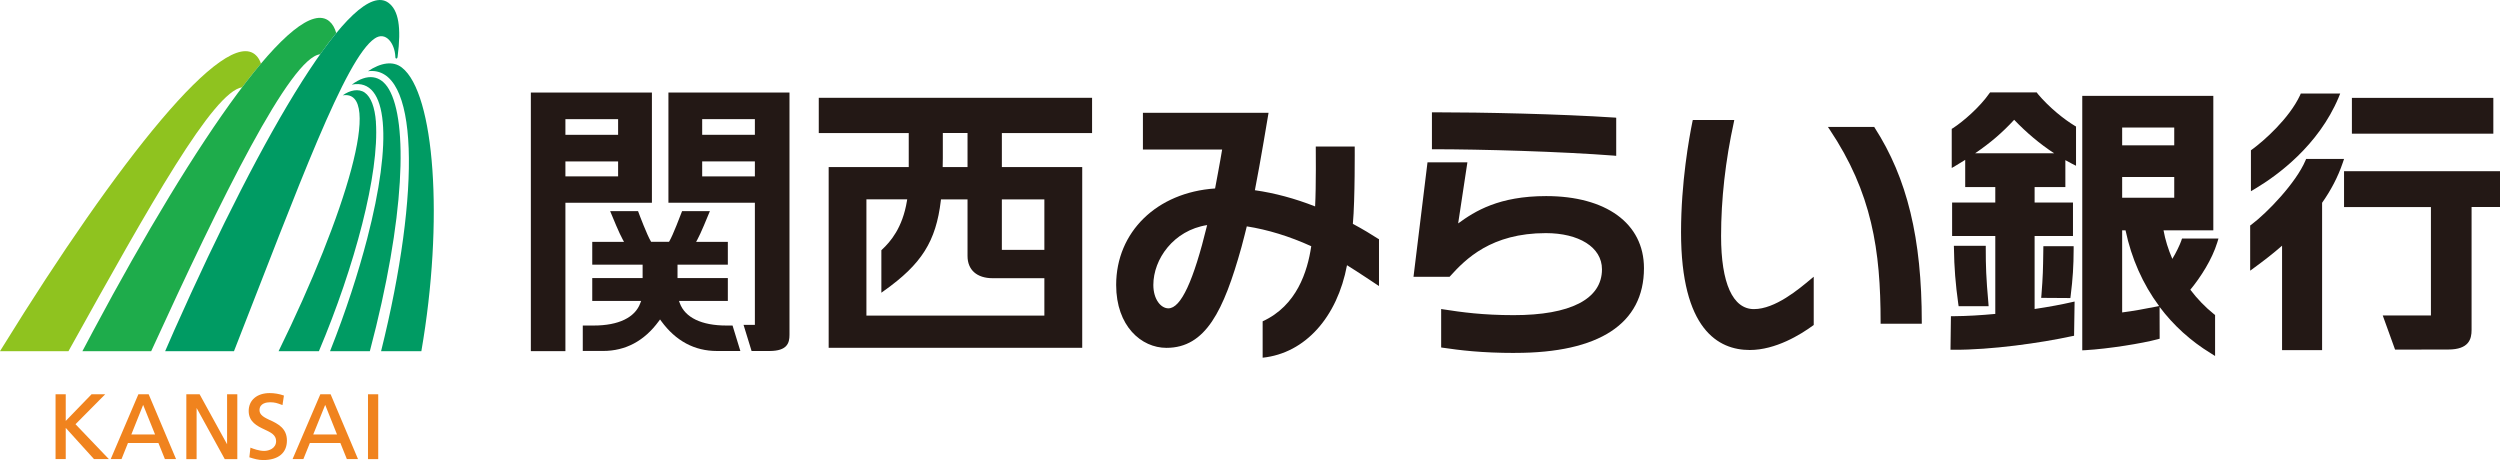 <?xml version="1.0" encoding="UTF-8"?>
<svg id="_レイヤー_2" data-name="レイヤー 2" xmlns="http://www.w3.org/2000/svg" viewBox="0 0 525.15 96.65">
  <defs>
    <style>
      .cls-1 {
        fill: #8fc31f;
      }

      .cls-2 {
        fill: #f0831e;
      }

      .cls-3 {
        fill: #009b63;
      }

      .cls-4 {
        fill: #1eac4b;
      }

      .cls-5 {
        fill: #231815;
      }
    </style>
  </defs>
  <g id="_テキスト" data-name="テキスト">
    <g id="bnr-kansai-mirai">
      <path class="cls-2" d="m56.75,88.28c-1.2-.57-2.24-1.08-2.24-2.11,0-1.5,1.55-1.67,2.22-1.67.97,0,1.5.17,2.47.54l.14.05.3-2-.09-.03c-.87-.31-1.93-.49-2.89-.49-2.68,0-4.42,1.48-4.42,3.76s1.76,3.15,3.31,3.88c1.31.61,2.45,1.14,2.45,2.45,0,1.52-1.5,2.06-2.52,2.06-1.09,0-2.36-.49-2.73-.63l-.14-.07-.23,2.04.1.03c.87.28,1.81.55,2.79.55,3.18,0,5-1.49,5-4.1s-1.94-3.52-3.51-4.28"/>
      <path class="cls-2" d="m47.7,82.82v10.5c-.35-.61-5.77-10.5-5.77-10.5h-2.79v13.62h2.16v-10.74c.33.62,5.91,10.74,5.91,10.74h2.64v-13.62h-2.15Z"/>
      <rect class="cls-2" x="77.3" y="82.82" width="2.15" height="13.62"/>
      <path class="cls-2" d="m31.24,82.82h-2.17l-5.81,13.61h2.27s1.3-3.24,1.35-3.37h6.4c.06.13,1.36,3.37,1.36,3.37h2.34l-5.75-13.61Zm1.33,8.44h-4.98c.11-.3,2.29-5.73,2.48-6.21.2.48,2.38,5.91,2.5,6.21"/>
      <path class="cls-2" d="m69.46,82.82h-2.17l-5.83,13.61h2.27s1.31-3.24,1.36-3.37h6.41c.05.13,1.36,3.37,1.36,3.37h2.34l-5.75-13.61Zm1.32,8.44h-4.98c.13-.3,2.3-5.73,2.51-6.21.2.48,2.37,5.91,2.48,6.21"/>
      <polygon class="cls-2" points="19.74 96.43 22.86 96.43 15.86 89.11 22.1 82.82 19.23 82.82 13.81 88.42 13.81 82.82 11.67 82.82 11.67 96.43 13.81 96.43 13.81 89.88 19.74 96.43"/>
      <path class="cls-1" d="m.59,72.82c-.2.31-.39.64-.59.95h14.38c17.37-31.24,30.39-54.44,36.48-55.44,1.37-1.81,2.69-3.47,3.96-4.97-.24-.71-.58-1.28-1.03-1.72C47.39,5.28,24.7,33.8.59,72.82"/>
      <path class="cls-4" d="m69.2,4.48c-6.86-5.86-27.87,24.28-49.61,65-.77,1.44-1.52,2.87-2.28,4.29h14.45c14.74-32.23,29.25-61.72,35.5-62.37,1.17-1.65,2.29-3.14,3.37-4.45-.3-1.08-.78-1.92-1.44-2.47"/>
      <path class="cls-3" d="m81.59.58c-7.27-5.3-26.12,26.43-44.96,68.75-.66,1.48-1.31,2.96-1.94,4.44h14.46c13.62-34.76,23.39-61.55,29.58-65.7,2.32-1.56,4.18,1.07,4.31,3.77,0,.32.06.44.21.46.15,0,.25-.15.27-.37.81-6.21.2-9.79-1.93-11.35"/>
      <path class="cls-3" d="m78.97,25.64c-.23-3.13-1.06-5.27-2.34-6.18-1.3-.93-3.18-.5-4.64.57,8.59-1.38.7,24.87-13.47,53.74h8.47c7.53-17.83,12.72-37.3,11.97-48.13"/>
      <path class="cls-3" d="m73.9,17.78c7.69-1.53,8.57,11.83,3.24,32.32-1.86,7.14-4.42,15.13-7.81,23.67h8.36c7.45-28.16,7.99-48.2,4.01-55.02-1.73-2.96-4.51-3.42-7.81-.97"/>
      <path class="cls-3" d="m84.43,14.2c-1.86-1.47-4.45-1.04-7.14.76,10.69-1.36,11.2,24.91,2.76,58.81h8.46c4.76-27.52,2.79-54.2-4.08-59.57"/>
      <path class="cls-5" d="m318.28,74.14c-7.13,0-11.62-.57-15.29-1.11l-.26-.04v-8.08l.36.06c3.97.62,8.39,1.23,14.89,1.23,11.81,0,18.53-3.32,18.53-9.63,0-4.69-4.92-7.6-11.79-7.6-11.49,0-16.86,5.45-20.13,9.07l-.09.1h-7.58l2.94-24.04h8.38l-1.94,12.83c3.52-2.57,8.56-5.74,18.48-5.74,12.48,0,20.55,5.66,20.55,15.14,0,11.71-9.47,17.8-27.05,17.8m20.89-41.43c-11.25-.87-28.02-1.35-38.07-1.35h-.31v-7.76h.31c10.57,0,26.45.35,38.11,1.11l.29.03v8l-.34-.02Z"/>
      <path class="cls-5" d="m367.55,73.52c-6.58,0-14.43-4.29-14.43-24.74,0-10.51,1.7-19.82,2.41-23.32l.06-.25h8.71l-.07.37c-1.8,8.21-2.7,16.3-2.7,24.01,0,9.89,2.45,15.34,6.9,15.34s9.39-4.15,12.05-6.38l.51-.42v10.14l-.13.09c-2.63,1.93-7.87,5.16-13.3,5.16m27.48-5.51v-.31c0-15.15-1.81-27.21-10.74-40.55l-.33-.49h9.73l.08.14c6.86,10.66,9.91,23.27,9.91,40.89v.31h-8.64Z"/>
      <path class="cls-5" d="m265.24,67.49c7.16-3.28,9.41-10.44,10.2-15.77-4.59-2.09-9.15-3.48-13.54-4.17,0,0-.82,3.34-1.12,4.37-3.74,13.4-7.52,21.15-15.76,21.15-5.25,0-10.56-4.54-10.56-13.21,0-11.13,8.54-19.45,20.78-20.27,0,0,1.16-6.13,1.48-8.18h-16.64v-7.71h26.39s-1.77,10.71-2.87,16.26c4.17.59,8.42,1.74,12.65,3.4.23-4.05.14-12.58.14-12.58h8.18s.08,11.16-.39,16.24c2.15,1.15,3.91,2.23,5.34,3.15l.15.08v9.84s-4.64-3.11-6.72-4.38c-2.04,10.87-8.75,18.49-17.72,19.43v-7.65Zm-11.67-20.21c-7.08,1.1-11.3,7.19-11.3,12.57,0,3.07,1.61,4.92,3.16,4.92,2.63,0,5.28-5.72,8.14-17.48"/>
      <path class="cls-5" d="m174.07,73.06v-37.96h16.82v-7.15h-18.9v-7.41h57.41v7.41h-18.95v7.15h16.88v37.96h-53.26Zm7.93-6.77h37.38v-7.85h-10.86c-3.31,0-5.28-1.74-5.28-4.66v-11.9h-5.58l-.03.28c-1.02,8.54-4.03,13.32-11.94,18.93l-.55.4v-8.93l.12-.11c1.8-1.68,4.32-4.58,5.25-10.22l.06-.36h-8.57v24.41Zm28.45-13.8h8.93v-10.6h-8.93s0,10.6,0,10.6Zm-12.4-19.24l-.03,1.84h5.22v-7.15h-5.19v5.31Z"/>
      <path class="cls-5" d="m111.51,73.76V19.44h25.43v23.15h-18.17v31.17h-7.26Zm7.26-36.71h11.07v-3.14h-11.07v3.14Zm0-8.73h11.07v-3.29h-11.07v3.29Z"/>
      <path class="cls-5" d="m157.88,73.74l-1.69-5.5h2.38v-25.65h-18.16v-23.15h25.43v50.91c0,1.74-.51,3.36-4.15,3.38h-3.8Zm-10.38-36.69h11.07v-3.14h-11.07v3.14Zm0-8.73h11.07v-3.29h-11.07v3.29Z"/>
      <path class="cls-5" d="m153.87,68.38h-1.3c-5.2,0-8.67-1.67-9.78-4.72l-.16-.45h10.26v-4.8h-10.57v-2.81h10.57v-4.8h-6.66l.28-.51c.65-1.16,2.09-4.66,2.61-5.94h-5.84c-.39.99-1.9,5.02-2.65,6.28l-.1.17h-3.75l-.1-.17c-.75-1.27-2.29-5.29-2.65-6.28h-5.86c.52,1.28,1.96,4.77,2.63,5.94l.28.51h-6.67v4.8h10.58v2.81h-10.58v4.8h10.27l-.17.45c-1.11,3.05-4.58,4.72-9.79,4.72h-2.3v5.34h4.26c4.73,0,8.67-2.1,11.71-6.26l.26-.36.26.36c3.04,4.16,6.98,6.27,11.7,6.27h4.91l-1.64-5.35Z"/>
      <path class="cls-5" d="m428.01,19.63l-.18-.22h-9.79l-.2.26c-1.94,2.78-5.37,5.8-7.58,7.23l-.28.17v8.22l.92-.54c.67-.39,1.31-.78,1.91-1.17v5.71h6.32v3.25h-9.07v7.03h9.07v16.37c-2.97.28-5.95.46-8.72.48h-.6l-.09,7.05h.61c7.87.06,18.41-1.44,24.88-2.85l.47-.09.11-7.19-.77.17c-1.86.43-4.54.94-7.63,1.4v-15.34h8.06v-7.03h-8.06v-3.25h6.46v-5.65c.45.25.9.5,1.35.73l.89.45v-8.24l-.29-.17c-2.1-1.27-5.24-3.7-7.82-6.77m-4.88,5.53c2.55,2.67,5.43,5.1,8.4,7.03h-16.61c3.2-2.18,5.72-4.34,8.2-7.03"/>
      <path class="cls-5" d="m410.43,51.63l.02.63c.04,3.79.33,7.45.9,11.53l.08.53h6.3s-.05-.67-.05-.67c-.48-5.36-.55-7.76-.55-11.4v-.62h-6.71Z"/>
      <path class="cls-5" d="m429.23,51.71l-.02,1.31c-.05,3.5-.07,4.95-.38,8.9l-.06.65,6.13.04.07-.54c.44-3.52.61-6.16.62-9.75v-.61h-6.35Z"/>
      <path class="cls-5" d="m458.23,50.5c-.37,1.02-1.1,2.55-1.91,3.88-.86-1.98-1.49-4-1.85-6h10.46s0-28.24,0-28.24h-27.53v53.45l.64-.03c4.94-.29,11.97-1.43,15.17-2.29l.45-.12-.02-6.69c2.9,3.87,6.52,7.16,10.74,9.74l.92.58v-8.61l-.23-.18c-1.83-1.46-3.51-3.21-4.97-5.13,2.15-2.61,4.57-6.35,5.67-9.96l.24-.79h-7.65s-.15.39-.15.39Zm-1.51-8.97h-10.94v-4.35h10.94v4.35Zm0-11h-10.94v-3.74h10.94v3.74Zm-3.79,33.88c-2.51.5-4.74.91-7.15,1.22v-17.25h.71c1.24,5.92,3.64,11.31,7.05,15.91l-.6.12Z"/>
      <path class="cls-5" d="m473.75,39.62c4.71-2.81,13.24-9.05,17.49-19.12l.34-.85h-8.28l-.15.36c-2.3,4.9-7.59,9.57-10.06,11.37l-.26.19v8.6l.92-.55Z"/>
      <path class="cls-5" d="m492.39,33.38h-7.96l-.16.37c-1.96,4.62-7.95,10.89-11.36,13.45l-.24.17v9.49l.97-.71c1.85-1.35,3.81-2.86,5.73-4.54v21.94h8.41v-30.95c1.8-2.56,3.31-5.36,4.35-8.44l.27-.8Z"/>
      <rect class="cls-5" x="494.04" y="20.56" width="29.71" height="7.52"/>
      <path class="cls-5" d="m525.15,43.49v-7.53h-32.76v7.53h18.25v22.78h-10.12s2.59,7.17,2.59,7.17l11.16-.02c4.35,0,4.91-2.19,4.91-4.1v-25.84h5.96Z"/>
    </g>
  </g>
</svg>